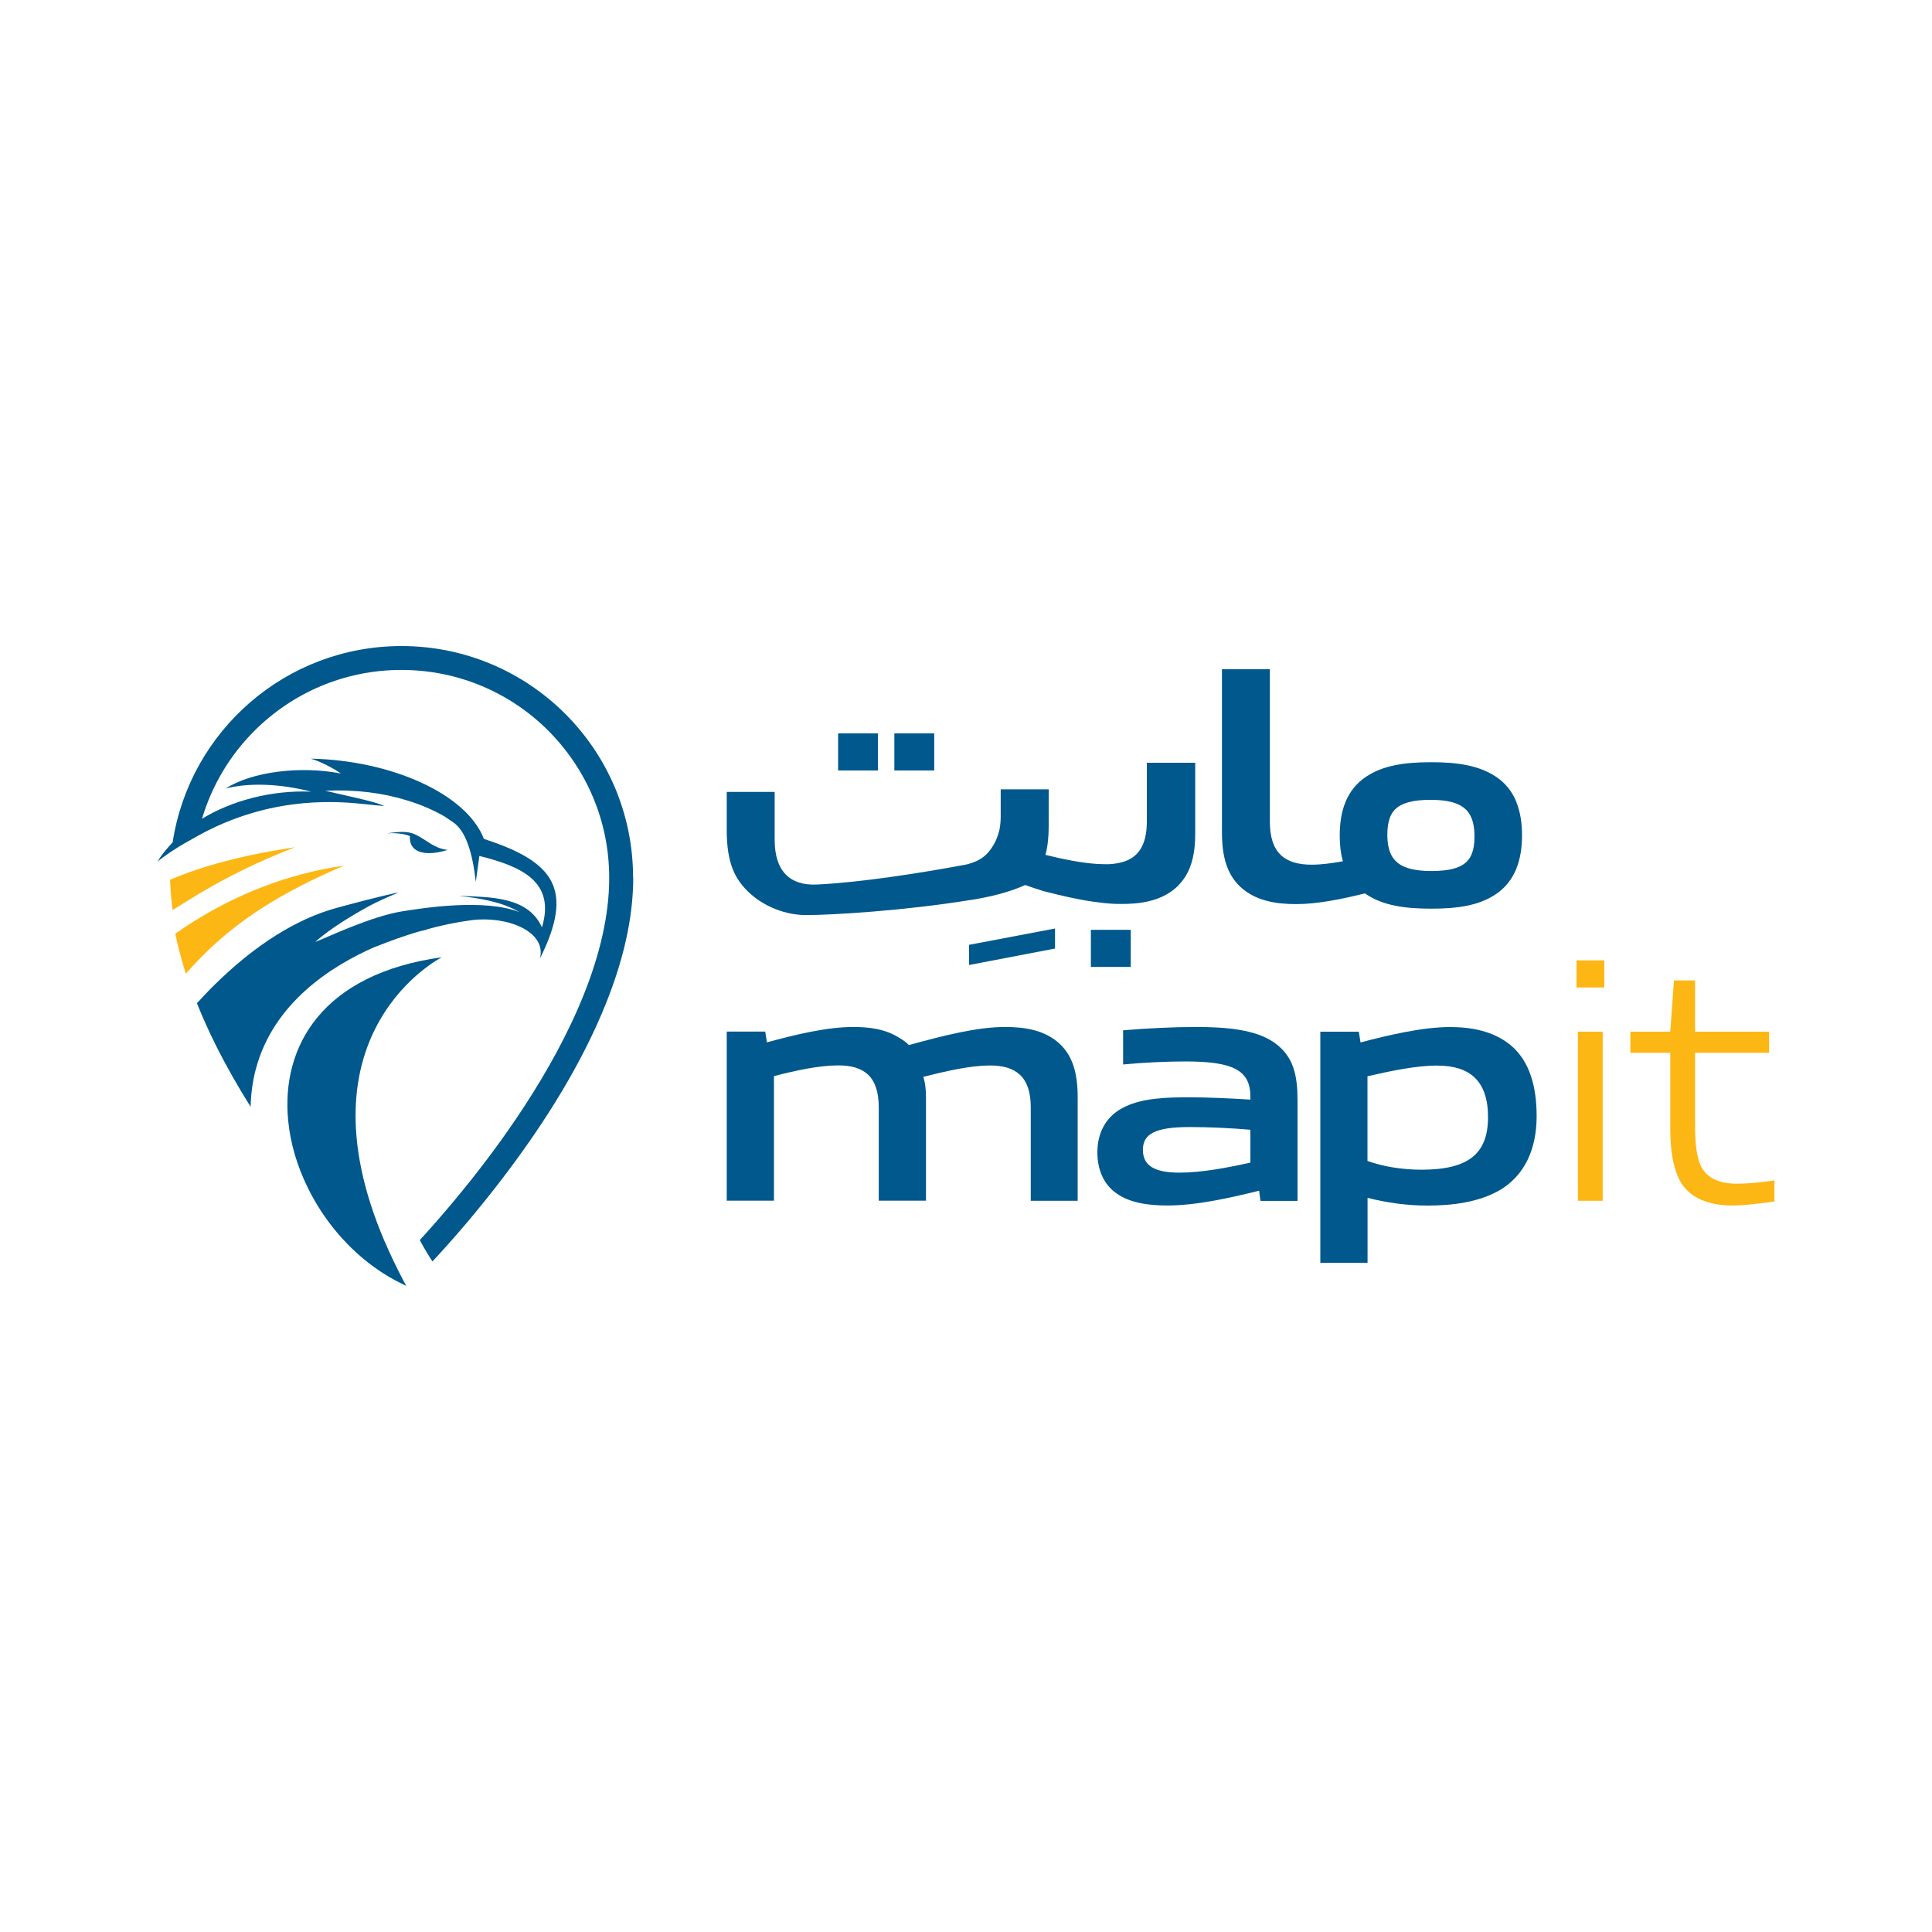 <?xml version="1.0" encoding="UTF-8"?>
<svg xmlns="http://www.w3.org/2000/svg" id="Layer_1" viewBox="0 0 250 250">
  <defs>
    <style>.cls-1{fill:#fdb714;}.cls-1,.cls-2{stroke-width:0px;}.cls-2{fill:#00588c;}</style>
  </defs>
  <path class="cls-1" d="m25.76,115.65c-1.13.68-2.26,1.38-3.42,2.11-.18-1.31-.29-2.62-.33-3.93,1.13-.47,2.28-.91,3.45-1.3.05-.02.1-.04.15-.05,3.91-1.29,8.1-2.18,12.57-2.85-4.89,1.9-8.68,3.8-12.43,6.02Z"/>
  <path class="cls-1" d="m24.04,125.99c-.54-1.72-1-3.43-1.36-5.16.99-.71,2.09-1.43,3.28-2.14,4.74-2.86,10.99-5.59,18.57-6.68-8.18,3.48-13.43,6.96-17.58,10.95-1.02.98-1.98,1.99-2.9,3.03Z"/>
  <path class="cls-2" d="m49.8,160.69h0c.73,1.71,1.58,3.48,2.56,5.32.07.13.14.25.21.38-.25-.11-.49-.23-.74-.36-.95-.47-1.87-1-2.75-1.6,0,0,0,0,0,0-3.96-2.67-7.17-6.49-9.25-10.73-1.37-2.78-2.26-5.75-2.54-8.7-.94-9.61,4.43-19,19.88-21.13,0,0-19.04,9.63-7.38,36.82Z"/>
  <path class="cls-2" d="m53.04,108.19c-.87-.36-2.02-.42-3.02-.36,1.8-.23,2.8-.31,3.82.2,1.5.75,2.31,1.74,4.08,1.95-2.36.75-5.01.67-4.88-1.79Z"/>
  <path class="cls-2" d="m81.94,113.57c0,5.4-1.38,10.9-3.5,16.2-3.13,7.87-7.91,15.35-12.49,21.48-.04.07-.09.12-.13.18-3.8,5.07-7.43,9.2-9.86,11.8-.29-.43-.91-1.4-1.64-2.76,2.43-2.66,5.87-6.62,9.4-11.38,1.38-1.86,2.77-3.85,4.13-5.93,2.95-4.52,5.71-9.48,7.72-14.53,2.01-5.04,3.27-10.18,3.26-15.05,0-7.43-3.01-14.14-7.87-19.02-4.87-4.87-11.58-7.87-19.02-7.87s-14.14,3.01-19.01,7.87c-3.14,3.13-5.5,7.03-6.79,11.39,3.79-2.32,8.96-3.73,14.13-3.51-4.24-1.09-8.19-1.14-11.06-.41,3.4-2.19,9.67-2.95,14.89-1.94-.72-.54-2.61-1.57-3.89-1.92,10.29.2,20.15,4.5,22.41,10.39,9.15,2.95,11.71,6.56,7.24,15.49.93-3.51-4.23-5.56-8.82-4.98-1.98.26-3.95.67-5.88,1.21l.06.02s-.29.06-.81.19c-.02,0-.03,0-.05.01-.02,0-.04.01-.06.02,0,0-.02,0-.02,0h0s-.01,0-.02.01c-.07.01-.15.04-.23.06-1.81.54-3.61,1.19-5.36,1.89-.02,0-.04.01-.06.02-.03.01-.07.03-.1.04,0,0-.01,0-.02,0-5.64,2.46-13.13,7.26-15.39,15.82h0c-.4,1.51-.63,3.12-.67,4.86-1.6-2.55-3.13-5.22-4.51-7.98-.88-1.77-1.7-3.58-2.43-5.41v-.02c.76-.83,1.54-1.66,2.35-2.45,4.35-4.27,9.36-7.87,14.75-9.59,1.36-.44,8.35-2.25,8.96-2.27-.64.26-2.75,1.17-3.63,1.66-2.42,1.32-5.12,2.95-7.13,4.72.03,0,.06-.02.09-.03.04-.01.07-.03.11-.04h0c1.3-.5,7.04-3.23,10.98-3.87,2.85-.46,10.71-1.69,15.26.09-2.33-1.35-5-1.76-7.87-2.12,3.95.2,8.94.02,10.77,4.09,1.74-5.82-2.47-7.85-8.1-9.24-.16,1.12-.31,2.25-.46,3.36-.43-3.84-1.32-6.66-2.98-7.75-.44-.29-.8-.54-1.11-.75-1.41-.8-3.01-1.5-4.75-2.03-.02,0-.04,0-.07-.02h0c-3.05-.95-6.59-1.43-10.58-1.25,1.29.34,6.88,1.45,7.61,1.99,0,0-.06,0-.16-.02-.07,0-.15-.01-.24-.03-.06,0-.11-.02-.17-.02s-.12,0-.18-.01c-.09,0-.18-.02-.27-.02-2.54-.23-9.82-1.49-18.57,1.85-1.43.54-2.94,1.23-4.49,2.09-.02.02-.05.02-.07.04-1.01.56-2.27,1.26-3.36,1.99-.11.08-.22.16-.34.23-.47.33-.97.69-1.45,1.05.46-.73.87-1.25,1.46-1.92.16-.18.32-.36.49-.54,2.19-14.38,14.61-25.4,29.61-25.4,16.56,0,29.97,13.41,29.97,29.97Z"/>
  <path class="cls-2" d="m133.38,155.38v-12.09c0-3.99-1.95-5.42-5.29-5.42-2.43,0-5.5.69-8.62,1.47.26.78.35,1.69.35,2.64v13.39h-6.11v-12.09c0-3.99-1.91-5.42-5.24-5.42-2.51,0-5.63.69-8.32,1.39v16.12h-6.11v-21.88h4.98l.22,1.39c3.68-1,7.76-1.99,11.18-1.99,2.04,0,4.2.26,5.98,1.43.52.3.87.56,1.21.91,4.59-1.26,8.88-2.34,12.44-2.34,2.56,0,5.2.39,7.15,2.25,1.6,1.56,2.25,3.73,2.25,6.85v13.39h-6.07Z"/>
  <path class="cls-2" d="m163.1,155.38l-.17-1.3c-3.73.91-8.06,1.91-11.87,1.91-2.34,0-4.85-.3-6.63-1.6-1.65-1.17-2.43-3.08-2.43-5.29,0-2.47,1.08-4.77,3.68-5.94,2.3-1.08,5.37-1.17,8.19-1.17,2.3,0,5.37.13,7.93.3v-.39c0-3.42-2.25-4.55-8.41-4.55-2.38,0-5.29.13-8.06.39v-4.42c3.08-.26,6.54-.43,9.4-.43,3.81,0,7.76.3,10.18,2.04,2.51,1.78,2.99,4.25,2.99,7.5v12.96h-4.81Zm-1.3-9.19c-2.56-.22-5.16-.35-7.89-.35-4.46,0-6.02.91-6.02,2.95,0,1.91,1.3,2.95,4.72,2.95,2.86,0,6.28-.65,9.19-1.3v-4.25Z"/>
  <path class="cls-2" d="m170.85,163.4v-29.9h4.98l.22,1.39c3.47-.91,7.97-1.99,11.57-1.99,2.69,0,5.55.48,7.8,2.3,2.6,2.12,3.42,5.59,3.42,9.23,0,4.29-1.56,7.71-4.85,9.62-2.69,1.52-6.02,1.95-9.27,1.95-2.6,0-5.2-.35-7.76-1v8.41h-6.11Zm15.16-25.52c-2.73,0-6.02.69-9.06,1.39v10.96c2.08.74,4.55,1.13,6.98,1.13,6.11,0,8.62-2.08,8.62-6.8s-2.38-6.67-6.54-6.67Z"/>
  <path class="cls-1" d="m204,127.78v-3.51h3.6v3.51h-3.6Zm3.34,27.6h-3.16v-21.88h3.21v21.88h-.04Z"/>
  <path class="cls-1" d="m224.15,155.99c-3.55,0-6.11-1.3-7.11-3.94-.69-1.73-.91-3.68-.91-6.24v-9.58h-5.16v-2.73h5.16l.48-6.63h2.73v6.63h9.58v2.73h-9.58v9.1c0,1.95.09,3.73.56,5.07.69,2.08,2.69,2.77,4.81,2.77,1.73,0,3.47-.22,4.9-.43v2.73c-1.6.22-3.68.52-5.46.52Z"/>
  <rect class="cls-2" x="108.45" y="94.9" width="5.16" height="4.8"/>
  <rect class="cls-2" x="115.73" y="94.9" width="5.16" height="4.8"/>
  <polygon class="cls-2" points="125.4 122.26 136.52 120.15 136.52 122.74 125.4 124.87 125.4 122.26"/>
  <rect class="cls-2" x="141.16" y="120.32" width="5.16" height="4.8"/>
  <path class="cls-2" d="m154.66,98.76v8.91c0,.09,0,.18,0,.26v.04c0,.1,0,.2-.01.31,0,.04,0,.09,0,.14,0,.08,0,.16-.01.24,0,.03,0,.06,0,.09-.03.59-.08,1.15-.17,1.66h0c-.3,1.75-.94,3.11-2.02,4.19h0s-.04.05-.07.08c-1.26,1.2-2.8,1.8-4.42,2.08-.13.02-.26.04-.39.06-.11.02-.22.03-.32.04-.22.02-.43.05-.65.06,0,0-.02,0-.03,0-.23.02-.46.03-.69.04-.27,0-.54.01-.81.01h-.02c-.22,0-.44,0-.68-.01-.24,0-.48-.02-.74-.04h-.03c-.11,0-.22-.02-.33-.03s-.22-.02-.34-.03c-.08,0-.17-.02-.25-.03-.29-.03-.58-.07-.88-.11-.13-.01-.26-.03-.39-.05-2.1-.3-4.28-.82-6.38-1.36-.02,0-.04-.01-.08-.02-.03,0-.06-.02-.1-.04-.04-.01-.08-.02-.12-.04-.45-.13-1.21-.38-2.06-.69-2.19.99-4.76,1.57-6.93,1.92-.1.02-.2.03-.3.04-8.34,1.35-17.69,1.93-21.15,1.93-2.61,0-5.46-1.08-7.44-2.99-1.65-1.59-2.81-3.57-2.81-7.97v-4.98h6.2v6.2c0,4.08,2.01,5.94,5.42,5.79,5.64-.26,13.66-1.51,19.46-2.61.1-.03.19-.05.29-.08,1.6-.44,2.37-1.27,2.85-1.97,0,0,.01-.02.02-.03.01-.02.03-.04.04-.06.53-.77.83-1.57,1-2.3.01-.07.03-.13.04-.2.09-.49.13-1.03.13-1.62v-3.45h6.21v4.78c0,1.4-.13,2.63-.42,3.7,2.22.55,4.64,1.05,6.76,1.18.34.02.69.03,1.01.03s.62,0,.91-.04c.29-.03.57-.07.84-.13.44-.09.84-.22,1.2-.39,1.56-.74,2.4-2.3,2.4-4.98v-7.59h6.26Z"/>
  <path class="cls-2" d="m196.22,103.77c-.53-1.31-1.4-2.45-2.67-3.28h0c-2.23-1.47-5.01-1.86-8.36-1.86s-6.19.39-8.39,1.86c0,0,0,0,0,0-1.27.83-2.15,1.97-2.69,3.28-.54,1.31-.75,2.79-.75,4.35,0,1.18.12,2.3.41,3.33-1.45.26-2.83.44-4.04.44-3.41,0-5.41-1.46-5.41-5.54v-19.75h-6.2v21.08c0,3.19.66,5.41,2.3,7,2,1.91,4.7,2.31,7.32,2.31s5.64-.58,8.89-1.39c.05.04.11.08.16.12,0,0,0,0,0,0,2.2,1.47,5.02,1.86,8.39,1.86,1.66,0,3.19-.09,4.58-.37,1.4-.27,2.66-.74,3.78-1.49,1.26-.83,2.12-1.97,2.66-3.28.53-1.31.75-2.78.75-4.34s-.21-3.01-.74-4.32Zm-16.38,2.05c.16-.42.37-.76.64-1.04.4-.42.96-.74,1.74-.96.78-.22,1.77-.33,2.97-.32,1.06,0,1.95.1,2.67.29,1.09.3,1.77.77,2.23,1.45.46.69.71,1.67.71,3.01,0,.89-.11,1.6-.32,2.16-.16.42-.36.75-.63,1.03-.4.42-.94.73-1.71.95-.77.22-1.75.32-2.94.32-1.07,0-1.97-.1-2.7-.29-1.1-.29-1.79-.76-2.26-1.44-.47-.69-.72-1.66-.72-2.99,0-.89.12-1.61.33-2.17Z"/>
</svg>
